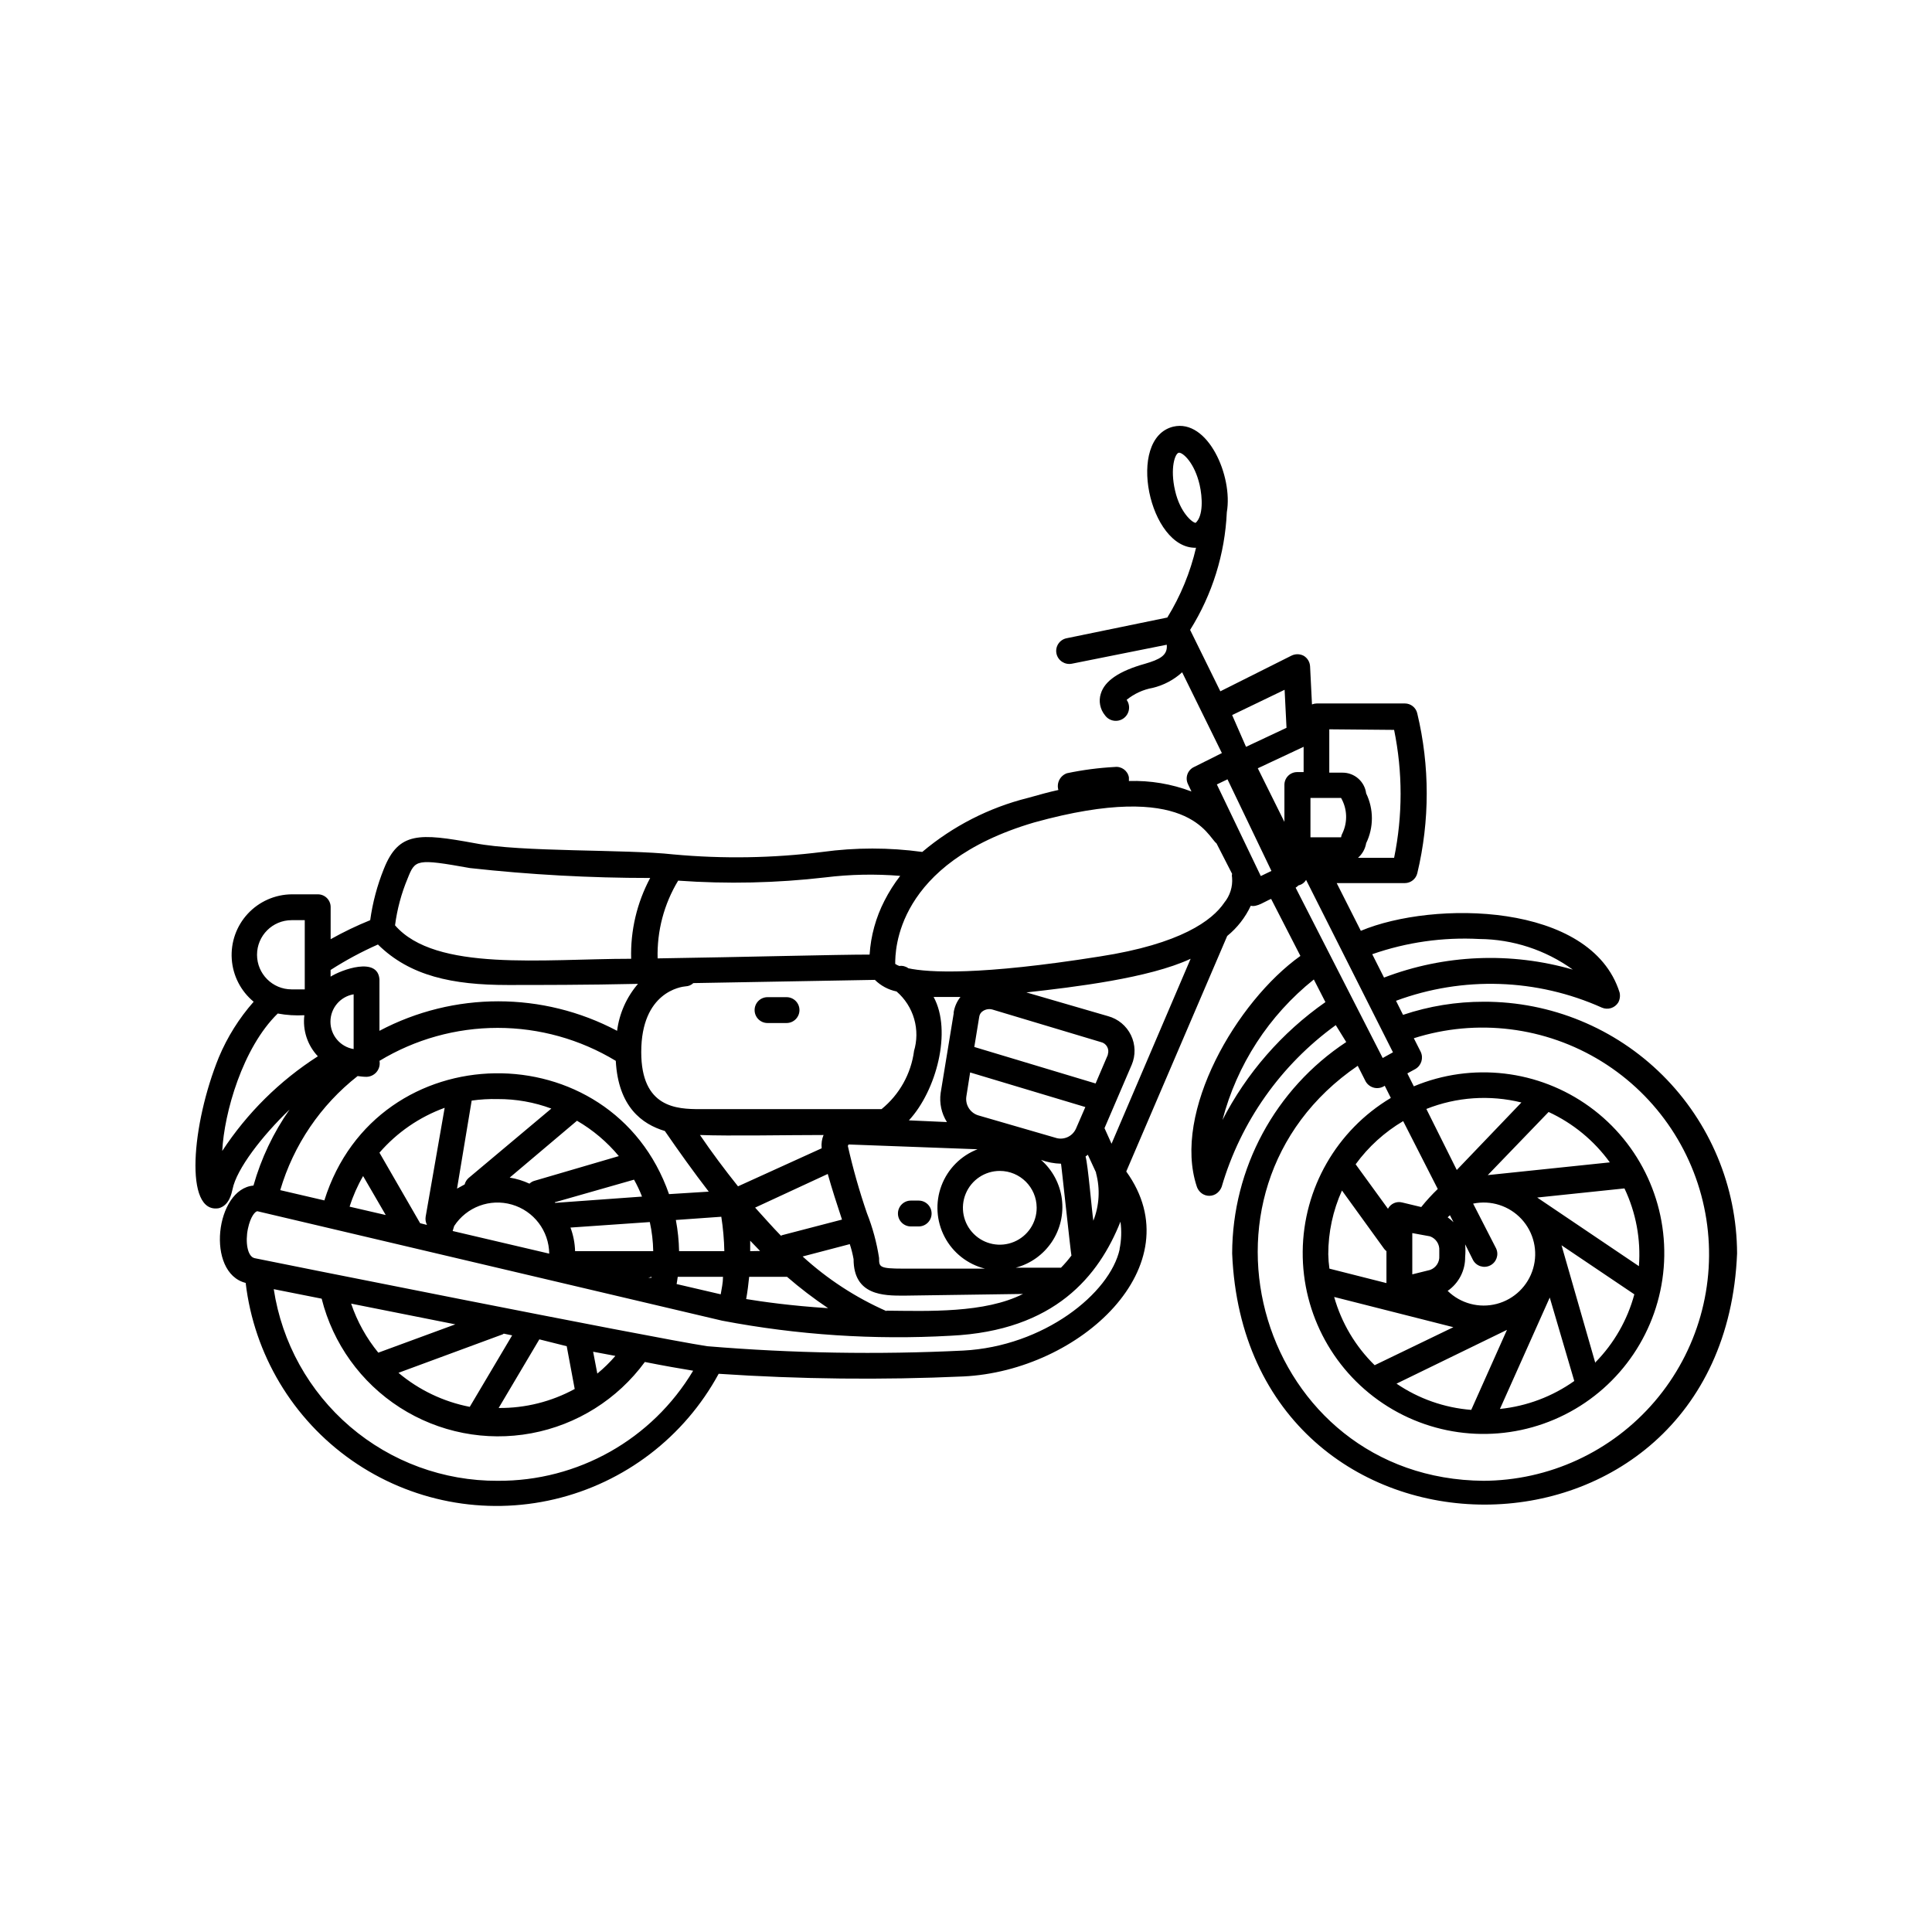 <?xml version="1.0" encoding="UTF-8"?>
<!-- Uploaded to: ICON Repo, www.iconrepo.com, Generator: ICON Repo Mixer Tools -->
<svg fill="#000000" width="800px" height="800px" version="1.1" viewBox="144 144 512 512" xmlns="http://www.w3.org/2000/svg">
 <g>
  <path d="m537.23 409.47c-7.277-0.012-14.508 1.16-21.41 3.477l-1.863-3.727c17.723-6.57 37.316-5.922 54.562 1.812 1.582 0.684 3.426 0.105 4.332-1.359 0.441-0.816 0.566-1.766 0.352-2.672-7.559-23.98-49.375-24.383-68.57-16.324l-6.394-12.645h18.035c1.582 0 2.953-1.082 3.324-2.617 3.328-13.91 3.328-28.41 0-42.32-0.332-1.566-1.723-2.684-3.324-2.672h-23.324c-0.434 0.008-0.859 0.094-1.262 0.254l-0.504-10.078c-0.059-1.168-0.703-2.231-1.711-2.82-1.027-0.531-2.25-0.531-3.277 0l-18.793 9.422-8.012-16.273h0.004c5.875-9.383 9.227-20.125 9.723-31.188 1.664-9.574-5.039-24.836-14.207-22.672-12.594 3.125-6.348 32.445 6.047 32.094-1.523 6.531-4.094 12.777-7.609 18.488l-26.703 5.492c-0.898 0.184-1.684 0.715-2.188 1.484-0.5 0.766-0.676 1.703-0.48 2.598 0.402 1.832 2.188 3.012 4.031 2.672l25.191-5.039c0.301 2.871-1.965 3.93-5.742 5.039-6.852 1.914-10.73 4.535-11.738 7.961l-0.004-0.004c-0.613 1.965-0.199 4.106 1.109 5.695 1.125 1.586 3.324 1.957 4.91 0.832 1.586-1.129 1.961-3.328 0.832-4.914 1.992-1.629 4.367-2.719 6.902-3.172 2.91-0.695 5.598-2.117 7.809-4.133l10.531 21.41-7.356 3.68c-0.836 0.383-1.477 1.086-1.781 1.949-0.305 0.863-0.242 1.816 0.168 2.637l0.906 1.914c-5.289-2.012-10.922-2.953-16.574-2.773v-0.957c-0.309-1.766-1.945-2.984-3.731-2.769-4.266 0.227-8.512 0.781-12.695 1.664-1.809 0.641-2.805 2.586-2.266 4.434-2.57 0.555-5.039 1.258-8.113 2.117v-0.004c-10.289 2.578-19.852 7.469-27.961 14.309-8.773-1.199-17.672-1.199-26.449 0-13.105 1.648-26.348 1.867-39.5 0.656-12.746-1.41-40.305-0.555-52.648-2.973-14.66-2.672-20.152-3.074-24.082 6.801-1.762 4.367-2.981 8.938-3.625 13.602-3.598 1.457-7.098 3.141-10.48 5.039v-8.465c0.016-0.91-0.344-1.793-0.988-2.438-0.645-0.645-1.523-1-2.438-0.988h-6.902c-4.422 0.043-8.629 1.906-11.637 5.148-3.004 3.246-4.539 7.582-4.242 11.996 0.293 4.41 2.394 8.508 5.805 11.32-3.856 4.371-6.969 9.34-9.223 14.711-7.203 17.684-9.27 41.613 0 40.004 2.769-0.754 3.375-3.93 3.629-5.039 1.059-5.34 7.809-14.105 15.113-21.109-4.297 6.133-7.535 12.945-9.57 20.152-10.078 0.855-12.695 23.125-2.066 25.797 2.234 18.949 12.453 36.047 28.082 46.996 15.633 10.945 35.191 14.703 53.766 10.328s34.398-16.469 43.5-33.242c21.582 1.441 43.23 1.676 64.84 0.703 30.883-1.461 61.164-29.371 43.176-54.312l26.754-62.422v0.004c2.66-2.164 4.797-4.902 6.246-8.012 1.613 0.453 3.879-1.211 5.391-1.812l7.758 15.113c-16.879 12.043-34.008 41.414-27.457 61.113 0.293 0.879 0.902 1.617 1.715 2.066 1.383 0.738 3.098 0.426 4.129-0.758 0.328-0.367 0.586-0.797 0.758-1.258 5.047-17.234 15.68-32.297 30.227-42.824l2.773 4.484c-18.828 12.426-30.18 33.461-30.23 56.023 3.68 88.77 130.18 88.723 133.81 0-0.066-17.742-7.172-34.73-19.754-47.238-12.582-12.504-29.613-19.508-47.355-19.469zm-49.879-30.23 0.004 0.004c0.273-0.172 0.527-0.375 0.754-0.605 0.848-0.188 1.578-0.715 2.016-1.461l23.023 45.695-2.719 1.512zm12.449-14.508c-0.211 0.359-0.348 0.75-0.406 1.16h-8.109v-10.43h8.113-0.004c1.637 2.84 1.785 6.301 0.406 9.27zm36.223 28.113c8.902 0.066 17.566 2.902 24.789 8.113-16.465-4.754-34.027-4.012-50.031 2.113l-3.125-6.195h0.004c9.102-3.176 18.734-4.547 28.363-4.031zm-22.57-55.418c2.293 11.184 2.293 22.719 0 33.906h-9.574c1.152-1 1.918-2.375 2.168-3.879 2.023-4.168 2.023-9.031 0-13.199-0.406-3.16-3.113-5.519-6.297-5.492h-3.477v-11.488zm-23.98 4.484v6.699h-1.664c-0.914-0.012-1.793 0.344-2.438 0.988-0.645 0.645-1.004 1.527-0.988 2.438v9.773l-7.055-14.207zm-5.039-15.113 0.504 10.078-10.73 5.039-3.68-8.418zm-29.02-52.75c-1.41-5.996 0-10.078 1.059-10.078 1.059 0 4.082 2.672 5.441 8.516 0.754 3.324 1.008 8.211-1.059 10.078-0.906-0.051-4.133-2.773-5.441-8.516zm-92.703 102.47c6.586-0.812 13.238-0.945 19.852-0.402-1.598 2.066-2.996 4.273-4.18 6.602-2.277 4.434-3.613 9.285-3.93 14.258-8.766 0-33.051 0.656-56.176 1.008-0.199-7.25 1.691-14.402 5.441-20.605 12.996 0.93 26.051 0.641 38.992-0.859zm71.746 78.344c1.129 4.18 0.879 8.617-0.707 12.645-0.402-2.57-1.41-14.812-2.066-17.027l0.605-0.453 2.168 4.684zm-196.74-32.848c-3.547-0.594-6.144-3.66-6.144-7.254 0-3.598 2.598-6.664 6.144-7.258zm3.426 7.356c1.047-0.027 2.031-0.512 2.688-1.324 0.66-0.816 0.93-1.879 0.738-2.91 9.441-5.715 20.27-8.738 31.312-8.738 11.039 0 21.867 3.023 31.309 8.738 0.656 12.191 6.953 16.777 13 18.59 3.68 5.34 7.559 10.781 11.637 16.07l-10.527 0.66c-15.113-43.277-77.434-42.672-91.34 1.664l-11.688-2.719-0.004-0.004c3.527-11.965 10.691-22.531 20.508-30.23 0.754 0.102 1.559 0.203 2.367 0.203zm187.97 13.805h-0.004c-0.961 2.07-3.336 3.074-5.488 2.316l-20.152-5.844c-2.25-0.57-3.707-2.742-3.379-5.039l1.008-6.398 30.531 9.168zm-10.379 20.859-0.004-0.004c0.023 3.961-2.348 7.539-5.996 9.066-3.652 1.531-7.863 0.707-10.668-2.086-2.809-2.789-3.652-7-2.141-10.656 1.508-3.66 5.074-6.047 9.031-6.047 5.379 0 9.746 4.348 9.773 9.723zm-15.668-15.469h-0.004c-4.422 1.707-7.902 5.223-9.57 9.66s-1.359 9.379 0.844 13.574c2.203 4.199 6.094 7.258 10.691 8.402h-21.613c-6.449 0-6.449-0.453-6.449-2.82-0.625-4.07-1.707-8.059-3.223-11.891-1.996-5.816-3.68-11.734-5.039-17.734 0 0 0-0.504 0.352-0.453zm-60.258 27.004v-2.769l2.621 2.719zm-18.844 0c-0.051-2.773-0.34-5.539-0.855-8.262l12.043-0.855v-0.004c0.473 3.019 0.742 6.066 0.805 9.121zm-48.062-40.305c4.848-0.023 9.66 0.832 14.207 2.519l-21.914 18.391v-0.004c-0.516 0.457-0.883 1.051-1.059 1.715l-2.016 1.109 3.879-23.328c2.285-0.324 4.594-0.457 6.902-0.402zm21.008 5.742c4.219 2.449 7.973 5.621 11.086 9.371l-22.371 6.551c-0.492 0.137-0.941 0.398-1.309 0.754-1.664-0.773-3.43-1.316-5.238-1.609zm-5.894 21.613 21.008-5.996h0.004c0.812 1.441 1.52 2.941 2.113 4.484l-23.023 1.664zm4.133 6.699 21.059-1.461v0.004c0.555 2.531 0.859 5.113 0.906 7.707h-20.707c-0.062-2.172-0.488-4.316-1.258-6.348zm55.82 2.168c-2.367-2.418-4.637-5.039-6.852-7.457l19.246-8.918c1.109 3.93 2.469 8.16 3.777 12.09l-15.871 4.133zm10.781-23.176-22.168 10.078c-3.578-4.484-7.004-9.07-10.078-13.602 7.91 0.301 22.973 0 32.746 0h0.004c-0.449 1.078-0.625 2.258-0.504 3.426zm-121.52 7.356 5.996 10.328-9.574-2.215c0.891-2.828 2.09-5.547 3.578-8.113zm15.113 12.496-10.781-18.691c4.652-5.371 10.602-9.465 17.281-11.891l-5.039 28.867c-0.117 0.742 0.008 1.5 0.352 2.168zm9.02 0.754h-0.004c3.293-5.059 9.508-7.371 15.305-5.688 5.801 1.68 9.816 6.957 9.887 12.996l-25.594-5.996zm52.297 13.453v0.25h-0.855zm6.902 0h12.043c0 1.562-0.352 3.125-0.605 4.637l-11.688-2.719c0.145-0.707 0.195-1.312 0.297-1.918zm18.941 0h10.078-0.004c3.453 2.992 7.086 5.769 10.883 8.312-10.078-0.656-17.383-1.715-21.715-2.418 0.352-1.965 0.605-3.981 0.805-5.996zm36.375 9.07c-8.125-3.586-15.613-8.469-22.168-14.461l12.496-3.273h-0.004c0.43 1.301 0.766 2.629 1.008 3.981 0 9.672 8.012 9.672 13.301 9.672l31.59-0.453c-10.078 5.137-25.191 4.535-36.176 4.434zm46.297-11.488h-11.992 0.004c3.902-1.035 7.293-3.457 9.543-6.809 2.25-3.356 3.199-7.41 2.676-11.414-0.523-4.004-2.484-7.68-5.519-10.344 1.695 0.625 3.484 0.965 5.289 1.008 0-0.656 2.621 24.031 2.769 24.336h0.004c-0.852 1.133-1.777 2.211-2.773 3.223zm12.445-56.477-3.273 7.656-32.145-9.672 1.309-8.012c0.09-0.656 0.48-1.234 1.059-1.562 0.723-0.445 1.598-0.574 2.418-0.352l28.719 8.617c0.719 0.145 1.336 0.598 1.691 1.234 0.359 0.641 0.422 1.402 0.172 2.09zm-40.859-11.035-3.477 21.211c-0.375 2.688 0.215 5.418 1.664 7.707l-10.078-0.453c7.254-7.809 11.488-23.68 6.551-32.695h7.106c-0.969 1.227-1.598 2.684-1.816 4.231zm-10.531 10.078h0.004c-0.797 6.051-3.879 11.566-8.617 15.414h-9.57-38.543c-6.144 0-15.566-0.352-15.566-15.113 0-15.973 10.578-17.332 11.789-17.434v0.004c0.754-0.031 1.469-0.336 2.016-0.859l48.113-0.855c1.578 1.559 3.57 2.625 5.742 3.074 2.231 1.918 3.856 4.449 4.668 7.277 0.816 2.828 0.785 5.832-0.082 8.645zm-134.21-45.695c2.016-5.039 2.215-5.34 16.574-2.769v-0.004c15.844 1.75 31.77 2.625 47.711 2.621-3.516 6.578-5.254 13.957-5.039 21.414-23.375 0-51.844 3.527-62.574-8.867 0.555-4.262 1.672-8.43 3.328-12.395zm-7.859 17.48c8.461 8.363 19.797 10.73 34.359 10.73 8.262 0 21.008 0 34.562-0.301h-0.004c-3.027 3.516-4.953 7.844-5.539 12.445-19.699-10.426-43.281-10.426-62.977 0v-13.605c-0.402-6.144-10.078-2.57-12.949-0.754v-1.766c4-2.57 8.195-4.824 12.547-6.75zm-22.871-6.449h3.477v18.34h-3.481c-5.062 0-9.168-4.106-9.168-9.168 0-5.066 4.106-9.172 9.168-9.172zm-18.391 61.164c0.504-10.078 5.391-27.355 14.711-36.426 2.324 0.43 4.691 0.582 7.051 0.453-0.488 3.981 0.824 7.969 3.578 10.883-10.121 6.484-18.758 15.031-25.34 25.09zm73 87.41c-14.34 0.066-28.227-5.027-39.121-14.352-10.895-9.324-18.074-22.254-20.227-36.434l12.695 2.519c2.984 11.902 10.395 22.215 20.723 28.844 10.324 6.629 22.789 9.07 34.852 6.828 12.062-2.242 22.816-9 30.074-18.895 5.039 1.008 9.723 1.812 12.797 2.316-10.875 18.215-30.578 29.312-51.793 29.172zm26.398-28.414-1.109-5.793 5.894 1.109 0.004-0.004c-1.457 1.699-3.059 3.269-4.789 4.688zm-8.109-7.254 2.117 11.336c-6.18 3.367-13.117 5.102-20.152 5.035l10.781-18.188zm-25.695 16.07c-6.961-1.352-13.465-4.457-18.891-9.02l27.305-10.078v0.004c0.219-0.059 0.426-0.164 0.605-0.305l2.215 0.453zm-24.234-14.359c-3.16-3.863-5.602-8.266-7.203-12.996l27.609 5.492zm196.48-27.457c-2.57 11.789-20.152 25.797-41.465 26.902h0.004c-22.621 1.109-45.293 0.723-67.863-1.156-15.113-2.316-118.85-23.074-119.91-23.328-1.965-0.402-2.519-4.332-1.812-7.758 0.707-3.426 2.016-4.684 2.519-4.684l123.23 29.02v-0.004c19.914 3.789 40.219 5.125 60.457 3.981 27.762-1.309 39.348-15.973 45.039-30.23v0.004c0.336 2.43 0.25 4.902-0.25 7.305zm-2.168-27.91-1.863-4.133 7.203-16.777h0.004c1.07-2.527 1-5.394-0.195-7.863-1.199-2.473-3.402-4.305-6.051-5.031l-21.664-6.297c12.645-1.41 32.547-3.777 43.527-8.918zm29.875-63.883c-3.176 4.684-11.488 10.934-33 14.258-31.738 5.039-45.344 4.281-50.734 3.125l0.008-0.004c-0.68-0.508-1.531-0.727-2.371-0.602-0.391-0.133-0.766-0.32-1.105-0.555 0-3.375 0-26.652 36.828-37.484 41.059-11.387 45.848 3.68 48.316 5.543l4.129 8.059c-0.078 0.332-0.078 0.676 0 1.008 0.203 2.426-0.559 4.832-2.117 6.703zm-1.965-31.336 2.82-1.359 11.645 24.281-2.82 1.359zm1.461 89.023 0.004-0.004c3.84-14.73 12.34-27.828 24.234-37.332l3.074 5.996c-11.543 8.074-20.934 18.852-27.359 31.387zm69.277 95.52c-59.246-0.402-82.219-76.68-33.402-109.98l2.117 4.18c0.5 0.844 1.324 1.441 2.277 1.652 0.957 0.207 1.957 0.012 2.762-0.543l1.613 3.223v0.004c-14.352 8.566-23.199 23.988-23.352 40.699-0.152 16.711 8.414 32.293 22.605 41.121 14.188 8.824 31.953 9.621 46.875 2.098 14.922-7.523 24.848-22.277 26.188-38.934 1.344-16.656-6.09-32.809-19.613-42.625-13.527-9.816-31.188-11.875-46.609-5.434l-1.715-3.426 2.117-1.16c1.598-0.922 2.215-2.922 1.41-4.586l-1.812-3.578v0.004c16.703-5.309 34.891-3.059 49.797 6.164 14.902 9.227 25.031 24.5 27.73 41.816 2.703 17.316-2.297 34.949-13.688 48.27-11.387 13.324-28.023 21.008-45.551 21.035zm-41.211-60.055c0-5.816 1.238-11.57 3.629-16.875l11.184 15.465c0.176 0.227 0.379 0.43 0.605 0.605v8.465l-15.113-3.828v-0.004c-0.18-1.266-0.281-2.547-0.305-3.828zm36.273 0.707h0.004c0.098-1.105 0.098-2.219 0-3.324l2.066 4.133-0.004-0.004c0.863 1.648 2.879 2.305 4.547 1.484 1.668-0.82 2.379-2.82 1.602-4.508l-6.098-11.887c4.695-0.984 9.562 0.57 12.82 4.09 3.254 3.523 4.426 8.492 3.082 13.098-1.344 4.606-5.004 8.168-9.645 9.383s-9.578-0.094-13.008-3.449c2.957-2.039 4.695-5.426 4.637-9.016zm-4.637-10.48 0.605-0.555 0.957 1.863h0.004c-0.484-0.477-1.008-0.914-1.562-1.309zm-4.684 5.039c1.582 0.562 2.59 2.106 2.469 3.777v1.41c0.117 1.66-0.895 3.188-2.469 3.731l-4.684 1.16v-10.934zm6.199 24.082-20.859 10.074c-5.094-4.988-8.793-11.223-10.73-18.086zm14.207 0.707-9.473 21.211v-0.004c-7.09-0.555-13.918-2.949-19.797-6.953zm11.336-8.566 6.5 22.117c-5.816 4.129-12.605 6.68-19.699 7.406zm12.09 17.383-8.969-31.234 19.297 13v-0.004c-1.828 6.801-5.387 13.012-10.328 18.035zm-15.418-43.883 23.125-2.418h0.004c3.051 6.418 4.371 13.52 3.828 20.605zm-13.098-5.945 16.121-16.727h0.004c6.461 2.984 12.051 7.582 16.223 13.352zm-8.211-1.359-8.062-16.172c8.016-3.184 16.82-3.781 25.191-1.715zm-5.039 5.039v-0.004c-1.562 1.5-3.027 3.098-4.383 4.789l-5.039-1.211c-1.492-0.391-3.055 0.301-3.777 1.664l-8.566-11.789h0.004c3.371-4.633 7.66-8.523 12.594-11.438z"/>
  <path d="m352.44 408.26h-5.039 0.004c-1.895 0-3.426 1.531-3.426 3.426 0 1.891 1.531 3.426 3.426 3.426h5.039-0.004c1.895 0 3.426-1.535 3.426-3.426 0-1.895-1.531-3.426-3.426-3.426z"/>
  <path d="m385.39 469.02h2.066c1.895 0 3.426-1.531 3.426-3.426 0-1.891-1.531-3.426-3.426-3.426h-2.066c-1.891 0-3.426 1.535-3.426 3.426 0 1.895 1.535 3.426 3.426 3.426z"/>
 </g>
</svg>